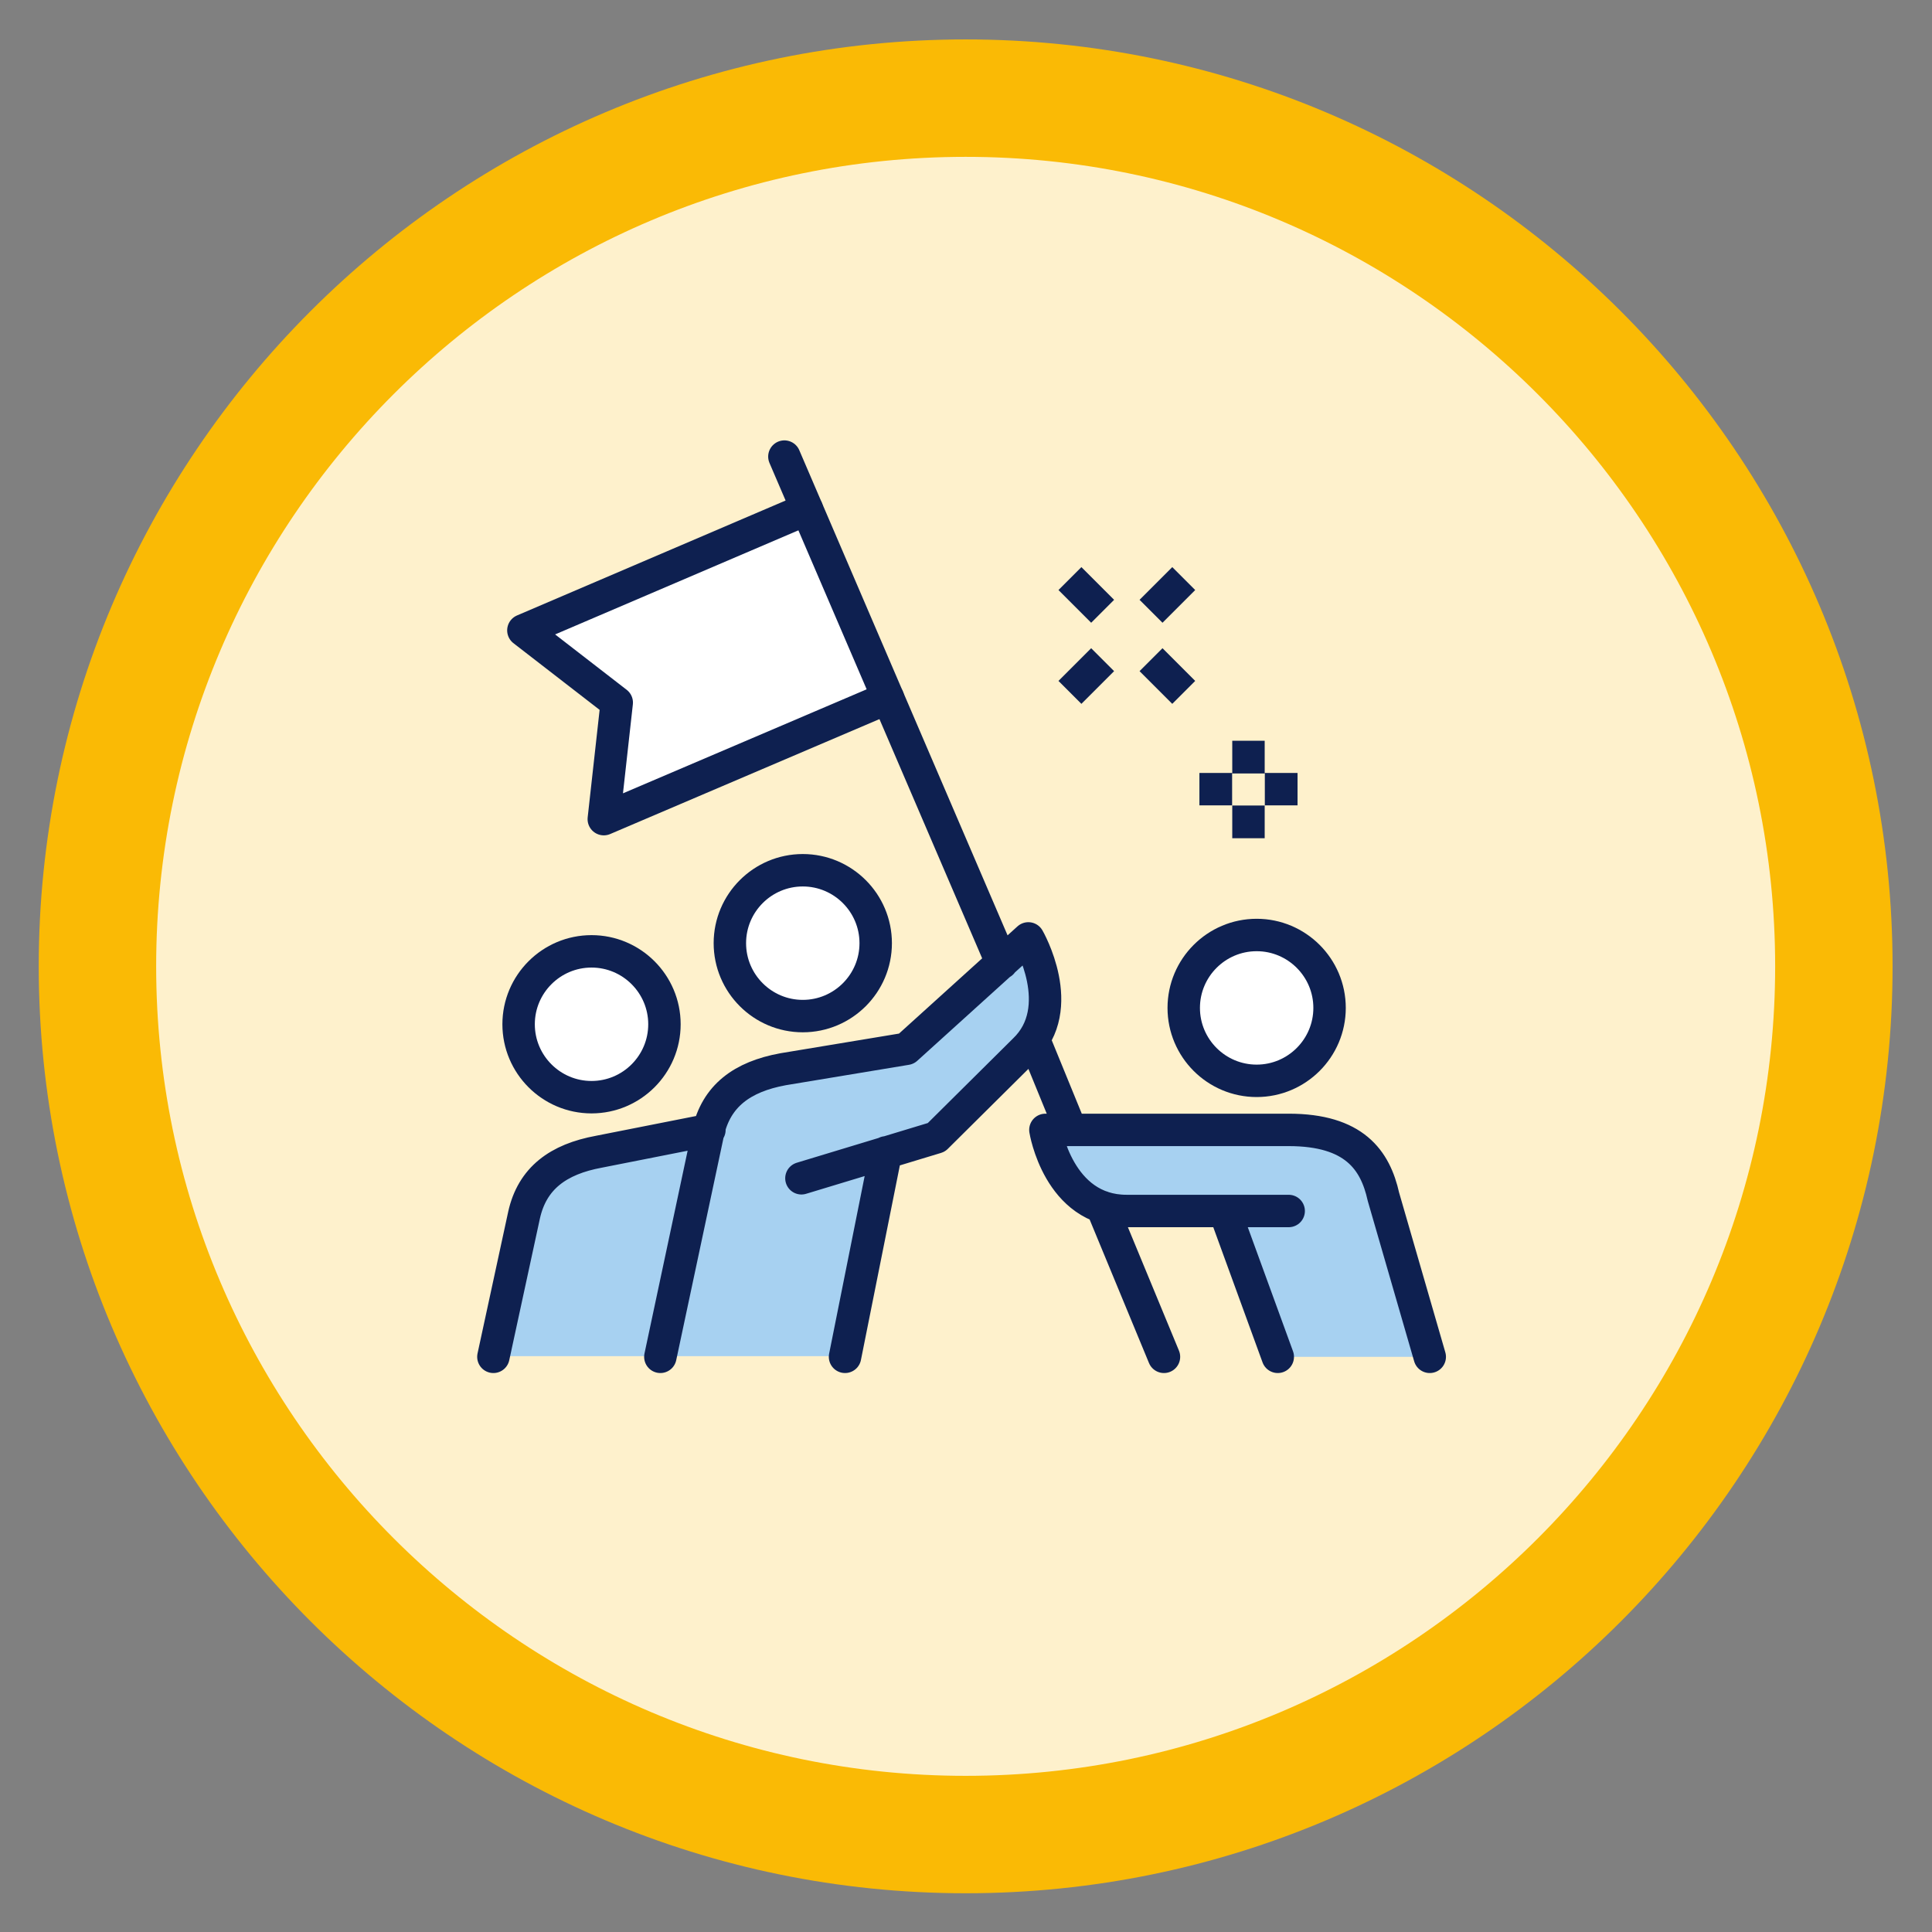 <?xml version="1.0" encoding="utf-8"?>
<!-- Generator: Adobe Illustrator 25.4.1, SVG Export Plug-In . SVG Version: 6.00 Build 0)  -->
<svg version="1.1" id="Ebene_1" xmlns="http://www.w3.org/2000/svg" xmlns:xlink="http://www.w3.org/1999/xlink" x="0px" y="0px"
	 viewBox="0 0 283.5 283.5" style="enable-background:new 0 0 283.5 283.5;" xml:space="preserve">
<rect x="0" y="0" width="283.5" height="283.5" fill="#808080" stroke="none"/>
<style type="text/css">
	.st0{fill:#FEF1CC;}
	.st1{clip-path:url(#SVGID_00000023238619104310856250000007525616066456526982_);fill:none;stroke:#FABA05;stroke-width:17.231;}
	.st2{fill:#FFFFFF;}
	.st3{fill:none;stroke:#0E2050;stroke-width:4.758;stroke-linecap:round;stroke-linejoin:round;stroke-miterlimit:10;}
	.st4{fill:#A7D1F1;}
	.st5{fill:none;stroke:#0E2050;stroke-width:4.758;stroke-miterlimit:10;}
</style>
<g>
	<path class="st0" d="M141.7,269.2c70.3,0,127.4-57.2,127.4-127.4c0-70.3-57.2-127.4-127.4-127.4c-70.3,0-127.4,57.2-127.4,127.4
		C14.3,212,71.5,269.2,141.7,269.2L141.7,269.2z"/>
	<g>
		<defs>
			<rect id="SVGID_1_" x="0" y="0" width="283.5" height="283.5"/>
		</defs>
		<clipPath id="SVGID_00000000191644438417108740000000025692491798138534_">
			<use xlink:href="#SVGID_1_"  style="overflow:visible;"/>
		</clipPath>
		
			<path style="clip-path:url(#SVGID_00000000191644438417108740000000025692491798138534_);fill:none;stroke:#FABA05;stroke-width:17.231;" d="
			M141.7,269.2c70.3,0,127.4-57.2,127.4-127.4c0-70.3-57.2-127.4-127.4-127.4c-70.3,0-127.4,57.2-127.4,127.4
			C14.3,212,71.5,269.2,141.7,269.2L141.7,269.2z"/>
	</g>
	<polyline class="st2" points="118.4,74.7 76.8,92.5 90.5,103.1 88.6,120.2 130.3,102.4 	"/>
	<polyline class="st3" points="118.4,74.7 76.8,92.5 90.5,103.1 88.6,120.2 130.3,102.4 	"/>
	<path class="st4" d="M203,175.6c-1.2-5.4-4.3-9.8-13.9-9.8c-6.5,0-35.7,0-35.7,0s1.9,11.9,11.9,11.9h14.4l7.8,21.4h22.2L203,175.6
		L203,175.6z"/>
	<path class="st4" d="M151,137.7l-17.9,16.2l-18.1,3c-5.8,1.1-9.6,3.7-10.9,8.8l-16.2,3.2c-6,1.1-9.9,3.9-11,9.3l-4.5,20.8H124l6-30
		l7.4-2.3l12.9-12.8C156.9,147.8,151,137.7,151,137.7L151,137.7z"/>
	<path class="st3" d="M96.9,199.1l7-32.9c1.2-5.4,5-8.2,11-9.3l18.1-3l17.9-16.2c0,0,5.9,10.2-0.6,16.4l-12.9,12.8l-19.8,6
		 M124,199.1l6-30 M209.8,199.1l-6.8-23.5c-1.2-5.4-4.3-9.8-13.9-9.8c-6.5,0-35.7,0-35.7,0s1.9,11.9,11.9,11.9h23.8 M187.5,199.1
		l-7.8-21.4 M72.4,199.1l4.5-20.8c1.2-5.4,5-8.2,11-9.3l16.2-3.2 M147,141.3L115.1,67 M157.1,165.7l-5.4-13.2 M170.8,199.1l-9.1-22"
		/>
	<path class="st2" d="M195.1,147.9c0,5.9-4.8,10.7-10.7,10.7s-10.7-4.8-10.7-10.7c0-5.9,4.8-10.7,10.7-10.7S195.1,142,195.1,147.9
		L195.1,147.9z"/>
	<path class="st3" d="M195.1,147.9c0,5.9-4.8,10.7-10.7,10.7s-10.7-4.8-10.7-10.7c0-5.9,4.8-10.7,10.7-10.7S195.1,142,195.1,147.9
		L195.1,147.9z"/>
	<path class="st2" d="M128.5,138.4c0,5.9-4.8,10.7-10.7,10.7s-10.7-4.8-10.7-10.7c0-5.9,4.8-10.7,10.7-10.7S128.5,132.5,128.5,138.4
		L128.5,138.4z"/>
	<path class="st3" d="M128.5,138.4c0,5.9-4.8,10.7-10.7,10.7s-10.7-4.8-10.7-10.7c0-5.9,4.8-10.7,10.7-10.7S128.5,132.5,128.5,138.4
		L128.5,138.4z"/>
	<path class="st2" d="M97.5,150.3c0,5.9-4.8,10.7-10.7,10.7c-5.9,0-10.7-4.8-10.7-10.7s4.8-10.7,10.7-10.7
		C92.7,139.6,97.5,144.4,97.5,150.3L97.5,150.3z"/>
	<path class="st3" d="M97.5,150.3c0,5.9-4.8,10.7-10.7,10.7c-5.9,0-10.7-4.8-10.7-10.7s4.8-10.7,10.7-10.7
		C92.7,139.6,97.5,144.4,97.5,150.3L97.5,150.3z"/>
	<path class="st5" d="M183.2,108.7v4.8 M183.2,118.2v4.8 M185.6,115.8h4.8 M176,115.8h4.8 M168.9,96.8l4.8,4.8 M157,84.9l4.8,4.8
		 M161.8,96.8l-4.8,4.8 M173.7,84.9l-4.8,4.8"/>
</g>
</svg>
